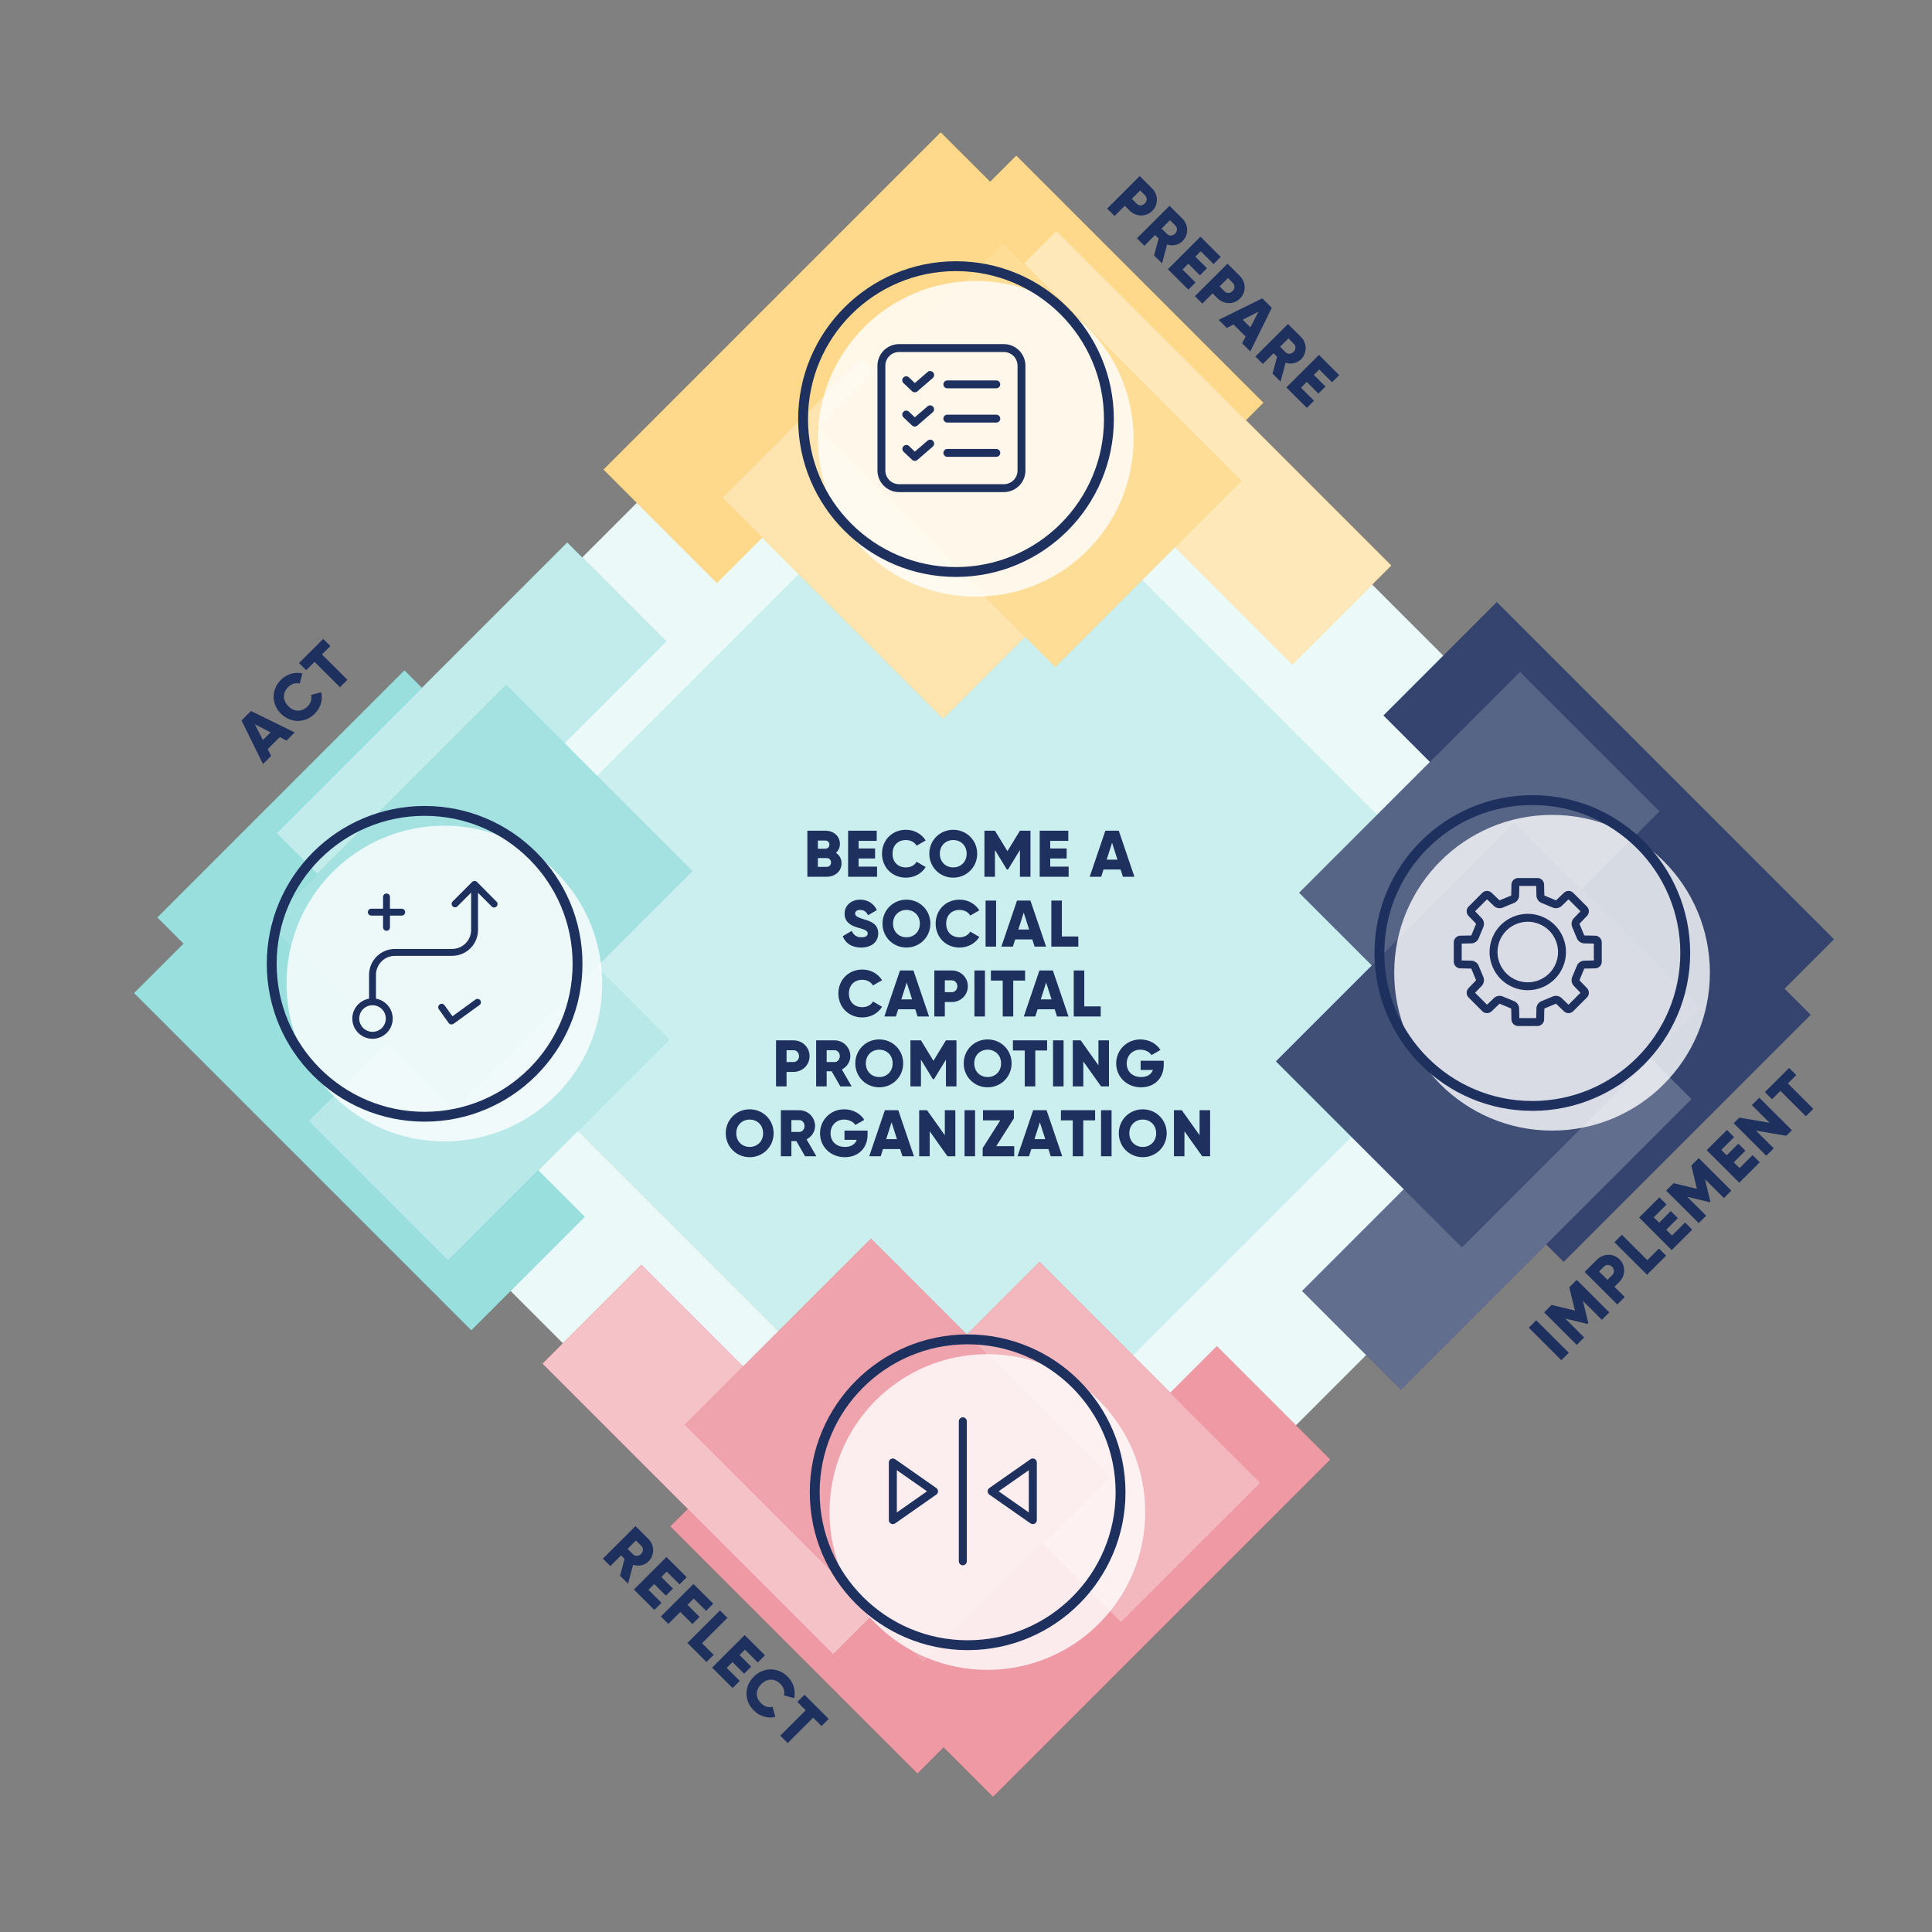 <?xml version="1.0" encoding="UTF-8"?>
<svg preserveAspectRatio="xMidYMid slice" xmlns="http://www.w3.org/2000/svg" width="480px" height="480px" viewBox="0 0 470 470" fill="none">
  <rect x="0" y="0" width="470" height="470" fill="#808080" stroke="none"/>
  <rect x="43.707" y="233.546" width="269.722" height="272.054" transform="rotate(-45 43.707 233.546)" fill="white"></rect>
  <rect x="43.707" y="233.546" width="269.722" height="272.054" transform="rotate(-45 43.707 233.546)" fill="#33BEBC" fill-opacity="0.1"></rect>
  <rect x="99.707" y="234.287" width="191.885" height="191.885" transform="rotate(-45 99.707 234.287)" fill="white"></rect>
  <rect x="99.707" y="234.287" width="191.885" height="191.885" transform="rotate(-45 99.707 234.287)" fill="#33BEBC" fill-opacity="0.25"></rect>
  <path d="M203.35 207.479C204.182 208.007 204.726 208.871 204.726 210.007C204.726 211.991 203.11 213.287 201.11 213.287H196.406V202.087H200.79C202.742 202.087 204.326 203.351 204.326 205.287C204.326 206.215 203.958 206.951 203.35 207.479ZM200.79 204.487H198.966V206.471H200.79C201.366 206.471 201.766 206.055 201.766 205.479C201.766 204.903 201.382 204.487 200.79 204.487ZM201.11 210.887C201.75 210.887 202.166 210.439 202.166 209.815C202.166 209.191 201.75 208.743 201.11 208.743H198.966V210.887H201.11ZM208.88 210.823H213.36V213.287H206.32V202.087H213.28V204.551H208.88V206.407H212.88V208.839H208.88V210.823ZM220.39 213.511C217.014 213.511 214.566 210.983 214.566 207.687C214.566 204.391 217.014 201.863 220.39 201.863C222.422 201.863 224.214 202.871 225.19 204.455L222.982 205.735C222.486 204.871 221.526 204.359 220.39 204.359C218.406 204.359 217.126 205.687 217.126 207.687C217.126 209.687 218.406 211.015 220.39 211.015C221.526 211.015 222.502 210.503 222.982 209.639L225.19 210.919C224.23 212.503 222.438 213.511 220.39 213.511ZM231.898 213.511C228.682 213.511 226.074 210.983 226.074 207.687C226.074 204.391 228.682 201.863 231.898 201.863C235.114 201.863 237.722 204.391 237.722 207.687C237.722 210.983 235.114 213.511 231.898 213.511ZM231.898 211.015C233.722 211.015 235.162 209.687 235.162 207.687C235.162 205.687 233.722 204.359 231.898 204.359C230.074 204.359 228.634 205.687 228.634 207.687C228.634 209.687 230.074 211.015 231.898 211.015ZM250.683 202.087V213.287H248.123V206.775L245.227 211.527H244.939L242.043 206.775V213.287H239.483V202.087H242.043L245.083 207.063L248.123 202.087H250.683ZM255.488 210.823H259.968V213.287H252.928V202.087H259.888V204.551H255.488V206.407H259.488V208.839H255.488V210.823ZM273.173 213.287L272.613 211.527H268.453L267.893 213.287H265.093L268.901 202.087H272.165L275.973 213.287H273.173ZM269.221 209.127H271.845L270.533 205.015L269.221 209.127ZM209.486 230.511C207.134 230.511 205.63 229.391 205.006 227.743L207.214 226.463C207.614 227.391 208.302 228.015 209.566 228.015C210.782 228.015 211.086 227.535 211.086 227.103C211.086 226.415 210.446 226.143 208.766 225.679C207.102 225.215 205.47 224.415 205.47 222.271C205.47 220.111 207.294 218.863 209.23 218.863C211.07 218.863 212.51 219.743 213.326 221.391L211.166 222.655C210.782 221.855 210.254 221.359 209.23 221.359C208.43 221.359 208.03 221.759 208.03 222.207C208.03 222.719 208.302 223.071 210.046 223.599C211.742 224.111 213.646 224.703 213.646 227.071C213.646 229.231 211.918 230.511 209.486 230.511ZM220.512 230.511C217.296 230.511 214.688 227.983 214.688 224.687C214.688 221.391 217.296 218.863 220.512 218.863C223.728 218.863 226.336 221.391 226.336 224.687C226.336 227.983 223.728 230.511 220.512 230.511ZM220.512 228.015C222.336 228.015 223.776 226.687 223.776 224.687C223.776 222.687 222.336 221.359 220.512 221.359C218.688 221.359 217.248 222.687 217.248 224.687C217.248 226.687 218.688 228.015 220.512 228.015ZM233.441 230.511C230.065 230.511 227.617 227.983 227.617 224.687C227.617 221.391 230.065 218.863 233.441 218.863C235.473 218.863 237.265 219.871 238.241 221.455L236.033 222.735C235.537 221.871 234.577 221.359 233.441 221.359C231.457 221.359 230.177 222.687 230.177 224.687C230.177 226.687 231.457 228.015 233.441 228.015C234.577 228.015 235.553 227.503 236.033 226.639L238.241 227.919C237.281 229.503 235.489 230.511 233.441 230.511ZM239.761 219.087H242.321V230.287H239.761V219.087ZM251.685 230.287L251.125 228.527H246.965L246.405 230.287H243.605L247.413 219.087H250.677L254.485 230.287H251.685ZM247.733 226.127H250.357L249.045 222.015L247.733 226.127ZM258.32 227.823H262.32V230.287H255.76V219.087H258.32V227.823ZM209.778 247.511C206.402 247.511 203.954 244.983 203.954 241.687C203.954 238.391 206.402 235.863 209.778 235.863C211.81 235.863 213.602 236.871 214.578 238.455L212.37 239.735C211.874 238.871 210.914 238.359 209.778 238.359C207.794 238.359 206.514 239.687 206.514 241.687C206.514 243.687 207.794 245.015 209.778 245.015C210.914 245.015 211.89 244.503 212.37 243.639L214.578 244.919C213.618 246.503 211.826 247.511 209.778 247.511ZM223.217 247.287L222.657 245.527H218.497L217.937 247.287H215.137L218.945 236.087H222.209L226.017 247.287H223.217ZM219.265 243.127H221.889L220.577 239.015L219.265 243.127ZM231.532 236.087C233.74 236.087 235.452 237.799 235.452 239.927C235.452 242.055 233.74 243.767 231.532 243.767H229.852V247.287H227.292V236.087H231.532ZM231.532 241.367C232.316 241.367 232.892 240.743 232.892 239.927C232.892 239.111 232.316 238.487 231.532 238.487H229.852V241.367H231.532ZM237.05 236.087H239.61V247.287H237.05V236.087ZM249.374 236.087V238.551H246.494V247.287H243.934V238.551H241.054V236.087H249.374ZM257.138 247.287L256.578 245.527H252.418L251.858 247.287H249.058L252.866 236.087H256.13L259.938 247.287H257.138ZM253.186 243.127H255.81L254.498 239.015L253.186 243.127ZM263.773 244.823H267.773V247.287H261.213V236.087H263.773V244.823ZM193.025 253.087C195.233 253.087 196.945 254.799 196.945 256.927C196.945 259.055 195.233 260.767 193.025 260.767H191.345V264.287H188.785V253.087H193.025ZM193.025 258.367C193.809 258.367 194.385 257.743 194.385 256.927C194.385 256.111 193.809 255.487 193.025 255.487H191.345V258.367H193.025ZM204.431 264.287L202.319 260.607H201.103V264.287H198.543V253.087H203.023C205.151 253.087 206.863 254.799 206.863 256.927C206.863 258.303 206.031 259.551 204.799 260.175L207.183 264.287H204.431ZM201.103 255.487V258.367H203.023C203.727 258.367 204.303 257.743 204.303 256.927C204.303 256.111 203.727 255.487 203.023 255.487H201.103ZM213.894 264.511C210.678 264.511 208.07 261.983 208.07 258.687C208.07 255.391 210.678 252.863 213.894 252.863C217.11 252.863 219.718 255.391 219.718 258.687C219.718 261.983 217.11 264.511 213.894 264.511ZM213.894 262.015C215.718 262.015 217.158 260.687 217.158 258.687C217.158 256.687 215.718 255.359 213.894 255.359C212.07 255.359 210.63 256.687 210.63 258.687C210.63 260.687 212.07 262.015 213.894 262.015ZM232.68 253.087V264.287H230.12V257.775L227.224 262.527H226.936L224.04 257.775V264.287H221.48V253.087H224.04L227.08 258.063L230.12 253.087H232.68ZM240.269 264.511C237.053 264.511 234.445 261.983 234.445 258.687C234.445 255.391 237.053 252.863 240.269 252.863C243.485 252.863 246.093 255.391 246.093 258.687C246.093 261.983 243.485 264.511 240.269 264.511ZM240.269 262.015C242.093 262.015 243.533 260.687 243.533 258.687C243.533 256.687 242.093 255.359 240.269 255.359C238.445 255.359 237.005 256.687 237.005 258.687C237.005 260.687 238.445 262.015 240.269 262.015ZM254.734 253.087V255.551H251.854V264.287H249.294V255.551H246.414V253.087H254.734ZM256.174 253.087H258.734V264.287H256.174V253.087ZM267.219 253.087H269.779V264.287H267.859L263.539 258.207V264.287H260.979V253.087H262.899L267.219 259.167V253.087ZM283.105 258.047V259.007C283.105 262.431 280.721 264.511 277.585 264.511C274.065 264.511 271.537 261.919 271.537 258.703C271.537 255.455 274.113 252.863 277.409 252.863C279.553 252.863 281.361 253.919 282.305 255.423L280.129 256.671C279.665 255.935 278.657 255.359 277.393 255.359C275.505 255.359 274.097 256.751 274.097 258.719C274.097 260.623 275.441 262.015 277.617 262.015C279.105 262.015 280.081 261.359 280.481 260.287H277.489V258.047H283.105ZM182.376 281.511C179.16 281.511 176.552 278.983 176.552 275.687C176.552 272.391 179.16 269.863 182.376 269.863C185.592 269.863 188.2 272.391 188.2 275.687C188.2 278.983 185.592 281.511 182.376 281.511ZM182.376 279.015C184.2 279.015 185.64 277.687 185.64 275.687C185.64 273.687 184.2 272.359 182.376 272.359C180.552 272.359 179.112 273.687 179.112 275.687C179.112 277.687 180.552 279.015 182.376 279.015ZM195.849 281.287L193.737 277.607H192.521V281.287H189.961V270.087H194.441C196.569 270.087 198.281 271.799 198.281 273.927C198.281 275.303 197.449 276.551 196.217 277.175L198.601 281.287H195.849ZM192.521 272.487V275.367H194.441C195.145 275.367 195.721 274.743 195.721 273.927C195.721 273.111 195.145 272.487 194.441 272.487H192.521ZM211.057 275.047V276.007C211.057 279.431 208.673 281.511 205.537 281.511C202.017 281.511 199.489 278.919 199.489 275.703C199.489 272.455 202.065 269.863 205.361 269.863C207.505 269.863 209.313 270.919 210.257 272.423L208.081 273.671C207.617 272.935 206.609 272.359 205.345 272.359C203.457 272.359 202.049 273.751 202.049 275.719C202.049 277.623 203.393 279.015 205.569 279.015C207.057 279.015 208.033 278.359 208.433 277.287H205.441V275.047H211.057ZM219.534 281.287L218.974 279.527H214.814L214.254 281.287H211.454L215.262 270.087H218.526L222.334 281.287H219.534ZM215.582 277.127H218.206L216.894 273.015L215.582 277.127ZM229.849 270.087H232.409V281.287H230.489L226.169 275.207V281.287H223.609V270.087H225.529L229.849 276.167V270.087ZM234.648 270.087H237.208V281.287H234.648V270.087ZM242.364 278.823H246.732V281.287H239.052V279.303L243.34 272.551H239.132V270.087H246.652V272.071L242.364 278.823ZM255.611 281.287L255.051 279.527H250.891L250.331 281.287H247.531L251.339 270.087H254.603L258.411 281.287H255.611ZM251.659 277.127H254.283L252.971 273.015L251.659 277.127ZM266.409 270.087V272.551H263.529V281.287H260.969V272.551H258.089V270.087H266.409ZM267.85 270.087H270.41V281.287H267.85V270.087ZM277.998 281.511C274.782 281.511 272.174 278.983 272.174 275.687C272.174 272.391 274.782 269.863 277.998 269.863C281.214 269.863 283.822 272.391 283.822 275.687C283.822 278.983 281.214 281.511 277.998 281.511ZM277.998 279.015C279.822 279.015 281.262 277.687 281.262 275.687C281.262 273.687 279.822 272.359 277.998 272.359C276.174 272.359 274.734 273.687 274.734 275.687C274.734 277.687 276.174 279.015 277.998 279.015ZM291.823 270.087H294.383V281.287H292.463L288.143 275.207V281.287H285.583V270.087H287.503L291.823 276.167V270.087Z" fill="#1E305E"></path>
  <path fill-rule="evenodd" clip-rule="evenodd" d="M83.539 237.335L142.229 296.025L114.652 323.602L32.628 241.578L44.648 229.557L38.285 223.193L98.389 163.089L128.087 192.787L83.539 237.335Z" fill="#33BEBC"></path>
  <path fill-rule="evenodd" clip-rule="evenodd" d="M83.539 237.335L142.229 296.025L114.652 323.602L32.628 241.578L44.648 229.557L38.285 223.193L98.389 163.089L128.087 192.787L83.539 237.335Z" fill="white" fill-opacity="0.5"></path>
  <path d="M128.794 218.95L162.735 252.891L108.995 306.631L75.054 272.69L128.794 218.95Z" fill="#33BEBC"></path>
  <path d="M128.794 218.95L162.735 252.891L108.995 306.631L75.054 272.69L128.794 218.95Z" fill="white" fill-opacity="0.65"></path>
  <rect x="67.276" y="202.687" width="100" height="34" transform="rotate(-45 67.276 202.687)" fill="#33BEBC"></rect>
  <rect x="67.276" y="202.687" width="100" height="34" transform="rotate(-45 67.276 202.687)" fill="white" fill-opacity="0.7"></rect>
  <path d="M168.392 211.879L110.409 269.862L65.154 224.607L123.137 166.624L168.392 211.879Z" fill="#33BEBC"></path>
  <path d="M168.392 211.879L110.409 269.862L65.154 224.607L123.137 166.624L168.392 211.879Z" fill="white" fill-opacity="0.55"></path>
  <g clip-path="url(#clip0_2020_263)">
    <circle cx="108.1" cy="239.268" r="38.4" fill="white" fill-opacity="0.8"></circle>
    <circle cx="103.3" cy="234.468" r="37.2" stroke="#1E305E" stroke-width="2.4"></circle>
    <path d="M85.706 247.781C85.703 249.037 86.18 250.246 87.04 251.161C87.901 252.075 89.079 252.626 90.332 252.7C91.586 252.773 92.82 252.365 93.782 251.558C94.743 250.75 95.36 249.605 95.504 248.358C95.648 247.111 95.31 245.856 94.559 244.85C93.807 243.844 92.698 243.164 91.462 242.949V237.151C91.462 235.925 91.948 234.75 92.815 233.883C93.682 233.017 94.858 232.53 96.083 232.53H109.99C111.096 232.53 112.183 232.238 113.141 231.685C114.099 231.132 114.894 230.337 115.448 229.378C116.001 228.42 116.292 227.334 116.292 226.227V217.195L119.695 220.598C119.913 220.761 120.196 220.809 120.455 220.727C120.714 220.644 120.917 220.441 120.999 220.182C121.082 219.923 121.034 219.64 120.871 219.422L116.04 214.548C115.883 214.394 115.671 214.308 115.451 214.308C115.231 214.308 115.02 214.394 114.863 214.548L110.032 219.38C109.868 219.597 109.82 219.881 109.903 220.139C109.986 220.399 110.189 220.602 110.448 220.684C110.707 220.767 110.99 220.719 111.208 220.556L114.611 217.153V226.228C114.611 227.453 114.124 228.629 113.257 229.496C112.391 230.362 111.215 230.849 109.989 230.849H96.083C94.412 230.849 92.808 231.513 91.627 232.695C90.445 233.877 89.781 235.48 89.781 237.152V242.949C88.641 243.147 87.609 243.739 86.863 244.623C86.118 245.507 85.708 246.625 85.706 247.781ZM90.621 244.546C91.479 244.546 92.302 244.887 92.908 245.493C93.515 246.1 93.856 246.923 93.856 247.781C93.856 248.639 93.515 249.462 92.908 250.068C92.302 250.675 91.479 251.016 90.621 251.016C89.763 251.016 88.94 250.675 88.334 250.068C87.727 249.462 87.386 248.639 87.386 247.781C87.386 246.923 87.727 246.1 88.334 245.493C88.94 244.887 89.763 244.546 90.621 244.546ZM109.737 249.21H109.863C110.045 249.21 110.222 249.151 110.367 249.042L116.753 244.42C116.94 244.23 117.025 243.963 116.983 243.7C116.942 243.438 116.778 243.21 116.542 243.087C116.306 242.964 116.026 242.96 115.787 243.076L110.073 247.235L108.14 244.546C107.968 244.299 107.676 244.162 107.376 244.187C107.075 244.213 106.811 244.397 106.682 244.67C106.554 244.944 106.582 245.265 106.754 245.513L109.149 248.874C109.289 249.063 109.502 249.185 109.737 249.21L109.737 249.21ZM94.025 217.364C93.802 217.364 93.588 217.452 93.431 217.61C93.273 217.767 93.184 217.981 93.184 218.204V221.061H90.328C90.028 221.061 89.75 221.221 89.6 221.481C89.45 221.741 89.45 222.061 89.6 222.321C89.75 222.581 90.028 222.741 90.328 222.741H93.184V225.598C93.184 225.898 93.345 226.176 93.605 226.326C93.865 226.476 94.185 226.476 94.445 226.326C94.705 226.176 94.865 225.898 94.865 225.598V222.741H97.722C98.022 222.741 98.299 222.581 98.45 222.321C98.6 222.061 98.6 221.741 98.45 221.481C98.299 221.221 98.022 221.061 97.722 221.061H94.865V218.204C94.865 217.981 94.777 217.767 94.619 217.61C94.461 217.452 94.248 217.364 94.025 217.364Z" fill="#1E305E"></path>
  </g>
  <path d="M69.702 180.161L68.059 179.313L65.115 182.252L65.964 183.891L63.982 185.868L58.75 175.267L61.06 172.962L71.684 178.183L69.702 180.161ZM63.959 180.014L65.817 178.161L61.977 176.183L63.959 180.014ZM76.58 173.614C74.19 175.999 70.668 175.942 68.335 173.614C66.001 171.286 65.945 167.771 68.335 165.386C69.773 163.951 71.755 163.397 73.567 163.827L72.91 166.29C71.947 166.031 70.906 166.347 70.101 167.149C68.697 168.551 68.731 170.393 70.147 171.806C71.562 173.218 73.409 173.252 74.813 171.851C75.617 171.048 75.945 169.997 75.674 169.048L78.143 168.393C78.584 170.19 78.029 172.167 76.58 173.614ZM78.629 155.43L80.374 157.17L78.335 159.205L84.519 165.375L82.707 167.183L76.523 161.013L74.484 163.047L72.74 161.307L78.629 155.43Z" fill="#1E305E"></path>
  <path fill-rule="evenodd" clip-rule="evenodd" d="M237.335 386.181L296.025 327.491L323.602 355.069L241.577 437.093L229.557 425.072L223.193 431.436L163.088 371.332L192.787 341.634L237.335 386.181Z" fill="#DC3346"></path>
  <path fill-rule="evenodd" clip-rule="evenodd" d="M237.335 386.181L296.025 327.491L323.602 355.069L241.577 437.093L229.557 425.072L223.193 431.436L163.088 371.332L192.787 341.634L237.335 386.181Z" fill="white" fill-opacity="0.5"></path>
  <path d="M218.95 340.926L252.891 306.985L306.631 360.725L272.69 394.667L218.95 340.926Z" fill="#DC3346"></path>
  <path d="M218.95 340.926L252.891 306.985L306.631 360.725L272.69 394.667L218.95 340.926Z" fill="white" fill-opacity="0.65"></path>
  <rect x="202.687" y="402.445" width="100" height="34" transform="rotate(-135 202.687 402.445)" fill="#DC3346"></rect>
  <rect x="202.687" y="402.445" width="100" height="34" transform="rotate(-135 202.687 402.445)" fill="white" fill-opacity="0.7"></rect>
  <path d="M211.879 301.328L269.862 359.311L224.607 404.566L166.624 346.583L211.879 301.328Z" fill="#DC3346"></path>
  <path d="M211.879 301.328L269.862 359.311L224.607 404.566L166.624 346.583L211.879 301.328Z" fill="white" fill-opacity="0.55"></path>
  <g clip-path="url(#clip1_2020_263)">
    <circle cx="240.197" cy="367.83" r="38.4" fill="white" fill-opacity="0.8"></circle>
    <circle cx="235.398" cy="363.03" r="37.2" stroke="#1E305E" stroke-width="2.4"></circle>
    <path d="M227.778 361.991L217.763 354.981C217.598 354.866 217.405 354.805 217.204 354.805C217.166 354.805 217.128 354.807 217.09 354.812C216.853 354.84 216.635 354.953 216.475 355.132C216.316 355.31 216.228 355.541 216.228 355.78V369.8C216.228 369.979 216.277 370.154 216.37 370.306C216.462 370.459 216.595 370.583 216.754 370.665C216.891 370.737 217.046 370.775 217.201 370.775C217.404 370.775 217.598 370.714 217.763 370.599L227.778 363.589C228.038 363.406 228.193 363.108 228.193 362.79C228.193 362.472 228.038 362.174 227.778 361.991ZM225.486 362.812L218.22 367.898L218.178 367.928V357.653L218.22 357.682L225.486 362.769L225.517 362.79L225.486 362.812ZM235.203 345.765V379.815C235.203 380.162 235.017 380.486 234.716 380.659C234.568 380.745 234.399 380.79 234.229 380.79C234.058 380.79 233.889 380.745 233.741 380.659C233.44 380.486 233.254 380.162 233.254 379.815V345.765C233.254 345.504 233.355 345.259 233.539 345.075C233.723 344.891 233.968 344.79 234.229 344.79H234.229C234.489 344.79 234.734 344.891 234.918 345.075C235.102 345.259 235.204 345.504 235.203 345.765ZM252.087 355.274C251.997 355.126 251.869 355.004 251.716 354.922L251.702 354.915C251.564 354.842 251.408 354.804 251.252 354.804C251.231 354.804 251.21 354.804 251.189 354.806C251.011 354.818 250.84 354.878 250.694 354.98L240.678 361.991C240.419 362.174 240.263 362.472 240.263 362.79C240.263 363.108 240.419 363.406 240.678 363.588L250.694 370.599C250.858 370.714 251.052 370.775 251.253 370.775C251.41 370.775 251.565 370.737 251.702 370.664C251.861 370.583 251.994 370.459 252.087 370.306C252.179 370.153 252.228 369.979 252.228 369.8V355.779C252.228 355.601 252.179 355.426 252.087 355.274ZM250.278 367.927L250.237 367.898L242.97 362.811L242.939 362.789L242.97 362.768L250.237 357.681L250.278 357.652V367.927Z" fill="#1E305E"></path>
  </g>
  <path d="M150.836 383.328L151.946 379.237L151.085 378.378L148.48 380.978L146.668 379.169L154.596 371.258L157.767 374.423C159.274 375.926 159.274 378.344 157.767 379.847C156.793 380.819 155.321 381.113 154.007 380.684L152.784 385.272L150.836 383.328ZM154.709 374.762L152.671 376.796L154.03 378.152C154.528 378.649 155.378 378.616 155.955 378.039C156.533 377.463 156.567 376.615 156.069 376.118L154.709 374.762ZM157.759 386.755L160.93 389.92L159.186 391.66L154.202 386.688L162.13 378.776L167.057 383.693L165.313 385.433L162.198 382.325L160.885 383.636L163.716 386.462L161.995 388.179L159.163 385.354L157.759 386.755ZM171.772 391.878L168.77 388.883L167.241 390.409L170.186 393.347L168.442 395.088L165.497 392.149L162.587 395.054L160.774 393.246L168.702 385.335L173.516 390.138L171.772 391.878ZM170.781 399.75L173.612 402.576L171.868 404.316L167.225 399.682L175.153 391.771L176.965 393.579L170.781 399.75ZM176.789 405.745L179.96 408.91L178.216 410.65L173.233 405.678L181.161 397.766L186.087 402.683L184.343 404.423L181.229 401.315L179.915 402.626L182.746 405.452L181.025 407.169L178.193 404.344L176.789 405.745ZM183.374 416.113C180.984 413.729 181.041 410.214 183.374 407.886C185.707 405.558 189.229 405.501 191.619 407.886C193.057 409.321 193.612 411.299 193.182 413.107L190.713 412.452C190.973 411.491 190.656 410.451 189.852 409.649C188.448 408.247 186.602 408.281 185.186 409.694C183.77 411.107 183.736 412.949 185.14 414.35C185.945 415.153 186.998 415.481 187.949 415.209L188.606 417.673C186.805 418.114 184.823 417.56 183.374 416.113ZM201.597 418.159L199.852 419.899L197.814 417.865L191.63 424.036L189.818 422.227L196.002 416.057L193.963 414.022L195.707 412.282L201.597 418.159Z" fill="#1E305E"></path>
  <path fill-rule="evenodd" clip-rule="evenodd" d="M395.242 232.739L336.552 174.049L364.129 146.472L446.154 228.496L434.133 240.517L440.497 246.881L380.393 306.985L350.694 277.286L395.242 232.739Z" fill="#1E305E"></path>
  <path fill-rule="evenodd" clip-rule="evenodd" d="M395.242 232.739L336.552 174.049L364.129 146.472L446.154 228.496L434.133 240.517L440.497 246.881L380.393 306.985L350.694 277.286L395.242 232.739Z" fill="white" fill-opacity="0.1"></path>
  <path d="M349.987 251.123L316.046 217.182L369.786 163.442L403.727 197.383L349.987 251.123Z" fill="#1E305E"></path>
  <path d="M349.987 251.123L316.046 217.182L369.786 163.442L403.727 197.383L349.987 251.123Z" fill="white" fill-opacity="0.25"></path>
  <rect x="411.505" y="267.387" width="100" height="34" transform="rotate(135 411.505 267.387)" fill="#1E305E"></rect>
  <rect x="411.505" y="267.387" width="100" height="34" transform="rotate(135 411.505 267.387)" fill="white" fill-opacity="0.3"></rect>
  <path d="M310.389 258.194L368.372 200.212L413.627 245.467L355.644 303.449L310.389 258.194Z" fill="#1E305E"></path>
  <path d="M310.389 258.194L368.372 200.212L413.627 245.467L355.644 303.449L310.389 258.194Z" fill="white" fill-opacity="0.15"></path>
  <circle cx="377.57" cy="236.64" r="38.4" fill="white" fill-opacity="0.8"></circle>
  <circle cx="372.77" cy="231.84" r="37.2" stroke="#1E305E" stroke-width="2.4"></circle>
  <path d="M369.306 249.6C368.431 249.6 367.706 248.889 367.688 248.014L367.635 245.382C367.628 245.366 367.614 245.345 367.601 245.332L364.825 244.182C364.808 244.182 364.783 244.187 364.768 244.193L362.868 246.018C362.238 246.624 361.221 246.613 360.603 245.995L357.27 242.66C356.652 242.041 356.642 241.025 357.247 240.394L359.07 238.496C359.076 238.48 359.082 238.454 359.082 238.437L357.932 235.661C357.92 235.649 357.899 235.635 357.884 235.628L355.251 235.575C354.377 235.558 353.665 234.833 353.664 233.958L353.664 229.243C353.663 228.369 354.375 227.642 355.249 227.624L357.881 227.572C357.897 227.565 357.919 227.55 357.931 227.538L359.081 224.761C359.081 224.744 359.076 224.719 359.07 224.704L357.246 222.805C356.64 222.174 356.65 221.157 357.269 220.539L360.603 217.206C361.222 216.588 362.239 216.578 362.869 217.183L364.767 219.007C364.783 219.013 364.808 219.018 364.826 219.018L367.602 217.869C367.614 217.856 367.628 217.835 367.635 217.82L367.687 215.188C367.705 214.313 368.431 213.601 369.306 213.601L374.021 213.6H374.022C374.895 213.6 375.621 214.311 375.639 215.186L375.692 217.818C375.699 217.834 375.713 217.855 375.726 217.868L378.502 219.018C378.519 219.018 378.544 219.013 378.56 219.007L380.459 217.182C381.09 216.576 382.106 216.587 382.725 217.205L386.058 220.54C386.676 221.159 386.686 222.175 386.08 222.806L384.257 224.704C384.251 224.72 384.245 224.745 384.245 224.763L385.395 227.539C385.408 227.551 385.429 227.565 385.444 227.572L388.076 227.624C388.951 227.642 389.662 228.368 389.663 229.242L389.664 233.957C389.664 234.831 388.953 235.557 388.078 235.575L385.446 235.628C385.43 235.635 385.409 235.649 385.396 235.662L384.246 238.438C384.246 238.455 384.251 238.48 384.257 238.496L386.081 240.395C386.687 241.026 386.677 242.042 386.059 242.661L382.724 245.994C382.105 246.612 381.089 246.622 380.458 246.016L378.56 244.193C378.544 244.187 378.518 244.181 378.501 244.181L375.725 245.331C375.713 245.344 375.698 245.365 375.692 245.38L375.639 248.012C375.622 248.887 374.896 249.599 374.022 249.599L369.307 249.6H369.306L369.306 249.6ZM364.828 242.256C365.073 242.256 365.317 242.3 365.539 242.392L368.362 243.561C369.042 243.843 369.547 244.582 369.561 245.319L369.609 247.672L373.718 247.671L373.765 245.318C373.78 244.581 374.284 243.841 374.964 243.56L377.787 242.391C378.466 242.109 379.346 242.276 379.877 242.786L381.575 244.417L384.482 241.512L382.851 239.815C382.34 239.283 382.174 238.404 382.455 237.724L383.625 234.9C383.906 234.22 384.645 233.716 385.382 233.701L387.736 233.654L387.735 229.545L385.381 229.497C384.644 229.483 383.905 228.978 383.624 228.299L382.455 225.476C382.173 224.796 382.339 223.918 382.849 223.386L384.481 221.688L381.576 218.781L379.878 220.412C379.346 220.923 378.467 221.089 377.787 220.807L374.964 219.638C374.284 219.356 373.78 218.617 373.765 217.88L373.718 215.527L369.608 215.528L369.561 217.881C369.546 218.619 369.042 219.358 368.362 219.639L365.539 220.808C364.86 221.089 363.98 220.923 363.449 220.413L361.751 218.782L358.845 221.687L360.476 223.384C360.986 223.916 361.153 224.795 360.871 225.475L359.702 228.298C359.42 228.978 358.681 229.483 357.944 229.497L355.591 229.544L355.592 233.654L357.945 233.701C358.682 233.716 359.421 234.22 359.702 234.899L360.872 237.723C361.153 238.402 360.987 239.282 360.477 239.813L358.846 241.51L361.751 244.417L363.448 242.786C363.806 242.442 364.322 242.255 364.828 242.255V242.256ZM371.664 240.896C370.459 240.896 369.255 240.659 368.108 240.184C365.815 239.235 364.03 237.449 363.08 235.156C362.13 232.863 362.13 230.338 363.08 228.045C364.029 225.752 365.815 223.967 368.108 223.017C370.401 222.067 372.926 222.067 375.219 223.017C377.512 223.966 379.297 225.752 380.247 228.045C381.197 230.338 381.197 232.863 380.247 235.156C379.298 237.449 377.512 239.234 375.219 240.184C374.073 240.659 372.868 240.896 371.664 240.896ZM371.664 224.233C370.709 224.233 369.755 224.421 368.846 224.798C367.029 225.55 365.614 226.966 364.861 228.783C364.109 230.6 364.109 232.601 364.861 234.418C365.614 236.236 367.029 237.651 368.847 238.403C370.664 239.156 372.665 239.156 374.482 238.403C376.3 237.651 377.715 236.235 378.467 234.418C379.22 232.601 379.22 230.599 378.467 228.782C377.715 226.965 376.299 225.55 374.482 224.797C373.573 224.421 372.619 224.233 371.664 224.233V224.233Z" fill="#1E305E"></path>
  <path d="M371.904 322.995L373.716 321.186L381.644 329.098L379.832 330.906L371.904 322.995ZM383.573 311.351L391.501 319.262L389.689 321.07L385.079 316.471L386.393 321.873L386.189 322.076L380.775 320.765L385.385 325.365L383.573 327.173L375.645 319.262L377.457 317.454L383.131 318.821L381.761 313.159L383.573 311.351ZM388.503 306.431C390.066 304.871 392.49 304.871 393.996 306.375C395.502 307.878 395.502 310.296 393.939 311.856L392.75 313.043L395.242 315.529L393.43 317.337L385.502 309.426L388.503 306.431ZM392.24 310.161C392.795 309.607 392.761 308.759 392.184 308.183C391.606 307.607 390.757 307.573 390.202 308.126L389.013 309.313L391.051 311.347L392.24 310.161ZM400.744 306.557L403.576 303.732L405.32 305.472L400.676 310.106L392.748 302.195L394.56 300.386L400.744 306.557ZM406.752 300.562L409.923 297.398L411.668 299.138L406.684 304.111L398.756 296.2L403.683 291.283L405.427 293.024L402.313 296.132L403.626 297.443L406.458 294.617L408.179 296.335L405.348 299.161L406.752 300.562ZM413.256 281.73L421.184 289.642L419.372 291.45L414.763 286.85L416.076 292.252L415.872 292.456L410.459 291.145L415.068 295.744L413.256 297.553L405.328 289.642L407.14 287.833L412.815 289.201L411.444 283.539L413.256 281.73ZM423.181 284.168L426.352 281.003L428.096 282.744L423.113 287.717L415.185 279.806L420.112 274.889L421.856 276.63L418.741 279.738L420.055 281.049L422.887 278.223L424.608 279.941L421.777 282.767L423.181 284.168ZM426.174 268.84L427.986 267.032L435.914 274.943L434.555 276.299L427.194 275.056L431.497 279.35L429.685 281.159L421.757 273.247L423.116 271.891L430.478 273.134L426.174 268.84ZM435.234 259.799L436.978 261.54L434.939 263.574L441.123 269.745L439.311 271.553L433.127 265.382L431.089 267.417L429.345 265.676L435.234 259.799Z" fill="#1E305E"></path>
  <path fill-rule="evenodd" clip-rule="evenodd" d="M233.09 83.122L174.4 141.811L146.823 114.234L228.847 32.21L240.868 44.231L247.232 37.867L307.336 97.971L277.638 127.669L233.09 83.122Z" fill="#FCB316"></path>
  <path fill-rule="evenodd" clip-rule="evenodd" d="M233.09 83.122L174.4 141.811L146.823 114.234L228.847 32.21L240.868 44.231L247.232 37.867L307.336 97.971L277.638 127.669L233.09 83.122Z" fill="white" fill-opacity="0.5"></path>
  <path d="M263.388 140.869L229.447 174.81L175.707 121.07L209.648 87.129L263.388 140.869Z" fill="#FCB316"></path>
  <path d="M263.388 140.869L229.447 174.81L175.707 121.07L209.648 87.129L263.388 140.869Z" fill="white" fill-opacity="0.65"></path>
  <rect x="257.001" y="56.121" width="115.184" height="34" transform="rotate(45 257.001 56.121)" fill="#FCB316"></rect>
  <rect x="257.001" y="56.121" width="115.184" height="34" transform="rotate(45 257.001 56.121)" fill="white" fill-opacity="0.7"></rect>
  <path d="M256.726 162.227L198.743 104.245L243.998 58.99L301.981 116.973L256.726 162.227Z" fill="#FCB316"></path>
  <path d="M256.726 162.227L198.743 104.245L243.998 58.99L301.981 116.973L256.726 162.227Z" fill="white" fill-opacity="0.55"></path>
  <g clip-path="url(#clip2_2020_263)">
    <circle cx="237.366" cy="106.753" r="38.4" fill="white" fill-opacity="0.8"></circle>
    <circle cx="232.566" cy="101.953" r="37.2" stroke="#1E305E" stroke-width="2.4"></circle>
    <path d="M247.922 85.251C246.945 84.273 245.593 83.713 244.211 83.713H218.71C217.327 83.713 215.975 84.273 214.998 85.251C214.016 86.232 213.456 87.591 213.46 88.979V114.447C213.456 115.835 214.016 117.194 214.998 118.175C215.975 119.153 217.327 119.713 218.709 119.713H244.21C245.593 119.713 246.945 119.153 247.922 118.176C248.904 117.194 249.464 115.835 249.46 114.448V88.979C249.464 87.591 248.904 86.232 247.922 85.251ZM247.538 114.449C247.543 115.331 247.188 116.194 246.565 116.818C245.946 117.437 245.09 117.791 244.214 117.791H218.725C217.844 117.796 216.979 117.441 216.355 116.818C215.732 116.194 215.377 115.331 215.382 114.448V88.978C215.377 88.096 215.732 87.232 216.355 86.608C216.979 85.985 217.841 85.631 218.725 85.635H244.195C245.078 85.632 245.941 85.985 246.565 86.608C247.188 87.232 247.543 88.096 247.538 88.979V114.449ZM226.925 91.956L223.525 94.896H223.536L223.168 95.204C222.991 95.353 222.768 95.434 222.537 95.434C222.529 95.434 222.52 95.434 222.512 95.434C222.273 95.428 222.046 95.335 221.872 95.172L219.806 93.211C219.618 93.041 219.503 92.794 219.493 92.536C219.483 92.279 219.58 92.024 219.758 91.838C219.936 91.651 220.186 91.543 220.444 91.54H220.453C220.707 91.54 220.954 91.642 221.134 91.821L222.553 93.178L225.936 90.253V90.329C226.144 90.248 226.377 90.24 226.594 90.314C226.921 90.423 227.166 90.702 227.234 91.039C227.302 91.378 227.184 91.729 226.925 91.956ZM243.202 93.984C243.031 94.28 242.713 94.464 242.37 94.464H230.459C230.117 94.464 229.798 94.28 229.626 93.984C229.455 93.687 229.455 93.319 229.626 93.022C229.798 92.726 230.117 92.542 230.459 92.542H242.37C242.712 92.542 243.031 92.726 243.202 93.022C243.374 93.319 243.374 93.687 243.202 93.984ZM227.233 99.64C227.215 99.896 227.098 100.13 226.903 100.299L223.505 103.232H223.516L223.147 103.541C222.971 103.689 222.747 103.77 222.517 103.77H222.514C222.273 103.767 222.044 103.673 221.871 103.507L219.806 101.551C219.618 101.382 219.503 101.135 219.493 100.877C219.483 100.62 219.58 100.365 219.758 100.178C219.936 99.992 220.186 99.883 220.444 99.881L220.453 99.88C220.707 99.88 220.954 99.983 221.133 100.162L222.553 101.514L225.647 98.844C225.835 98.677 226.09 98.591 226.343 98.609C226.596 98.627 226.836 98.748 227.001 98.942C227.166 99.132 227.251 99.387 227.233 99.64ZM243.202 102.32C243.031 102.616 242.713 102.8 242.37 102.8H230.459C230.117 102.8 229.798 102.616 229.626 102.32C229.455 102.023 229.455 101.655 229.626 101.358C229.798 101.062 230.117 100.878 230.459 100.878H242.37C242.712 100.878 243.031 101.062 243.202 101.358C243.374 101.655 243.374 102.023 243.202 102.32ZM226.925 108.649L223.526 111.583H223.543L223.167 111.893C222.994 112.036 222.779 112.112 222.557 112.112C222.541 112.112 222.525 112.112 222.509 112.111C222.269 112.105 222.042 112.009 221.87 111.842L219.802 109.884C219.566 109.646 219.469 109.296 219.552 108.971C219.633 108.646 219.884 108.384 220.205 108.286C220.526 108.189 220.88 108.269 221.128 108.493L221.132 108.497L222.554 109.865L225.647 107.196C225.904 106.969 226.268 106.896 226.594 107.006C226.921 107.116 227.166 107.394 227.234 107.732C227.302 108.07 227.184 108.421 226.925 108.649ZM243.202 110.655C243.031 110.952 242.713 111.136 242.37 111.136H230.459C230.117 111.136 229.798 110.952 229.626 110.655C229.455 110.359 229.455 109.991 229.626 109.694C229.798 109.398 230.117 109.214 230.459 109.214H242.37C242.713 109.214 243.031 109.398 243.202 109.694C243.374 109.991 243.374 110.359 243.202 110.655Z" fill="#1E305E"></path>
  </g>
  <path d="M280.263 45.824C281.826 47.384 281.826 49.803 280.319 51.306C278.813 52.809 276.389 52.809 274.826 51.249L273.637 50.062L271.146 52.549L269.333 50.741L277.262 42.829L280.263 45.824ZM276.525 49.554C277.08 50.108 277.93 50.074 278.507 49.497C279.085 48.921 279.119 48.073 278.564 47.52L277.375 46.333L275.336 48.367L276.525 49.554ZM280.748 62.131L281.858 58.04L280.997 57.181L278.392 59.78L276.58 57.972L284.508 50.061L287.679 53.225C289.186 54.728 289.186 57.147 287.679 58.65C286.705 59.622 285.233 59.916 283.919 59.486L282.696 64.075L280.748 62.131ZM284.621 53.564L282.583 55.599L283.942 56.955C284.44 57.452 285.29 57.418 285.867 56.842C286.445 56.265 286.479 55.418 285.981 54.92L284.621 53.564ZM287.671 65.558L290.842 68.722L289.098 70.463L284.114 65.49L292.042 57.579L296.969 62.495L295.225 64.236L292.11 61.128L290.797 62.439L293.628 65.264L291.907 66.982L289.075 64.157L287.671 65.558ZM301.616 67.132C303.179 68.692 303.179 71.11 301.672 72.613C300.166 74.116 297.742 74.116 296.179 72.557L294.99 71.37L292.499 73.856L290.686 72.048L298.614 64.137L301.616 67.132ZM297.878 70.862C298.433 71.415 299.283 71.381 299.86 70.805C300.438 70.229 300.472 69.381 299.917 68.827L298.728 67.641L296.689 69.675L297.878 70.862ZM302.177 83.514L303.026 81.875L300.082 78.937L298.439 79.785L296.457 77.807L307.081 72.585L309.391 74.891L304.159 85.492L302.177 83.514ZM302.324 77.784L304.181 79.638L306.163 75.806L302.324 77.784ZM309.569 90.891L310.679 86.799L309.818 85.941L307.213 88.54L305.401 86.732L313.329 78.82L316.5 81.985C318.007 83.488 318.007 85.907 316.5 87.41C315.526 88.382 314.054 88.675 312.74 88.246L311.517 92.835L309.569 90.891ZM313.442 82.324L311.404 84.358L312.763 85.714C313.261 86.212 314.111 86.178 314.688 85.601C315.266 85.025 315.3 84.177 314.801 83.68L313.442 82.324ZM316.492 94.318L319.663 97.482L317.919 99.223L312.935 94.25L320.863 86.339L325.79 91.255L324.046 92.995L320.931 89.887L319.618 91.198L322.449 94.024L320.727 95.742L317.896 92.916L316.492 94.318Z" fill="#1E305E"></path>
  <defs>
    <clipPath id="clip0_2020_263">
      <rect width="84" height="84" fill="white" transform="translate(62.531 194.628)"></rect>
    </clipPath>
    <clipPath id="clip1_2020_263">
      <rect width="84" height="84" fill="white" transform="translate(194.628 323.19)"></rect>
    </clipPath>
    <clipPath id="clip2_2020_263">
      <rect width="84" height="84" fill="white" transform="translate(191.797 62.113)"></rect>
    </clipPath>
  </defs>
</svg>
